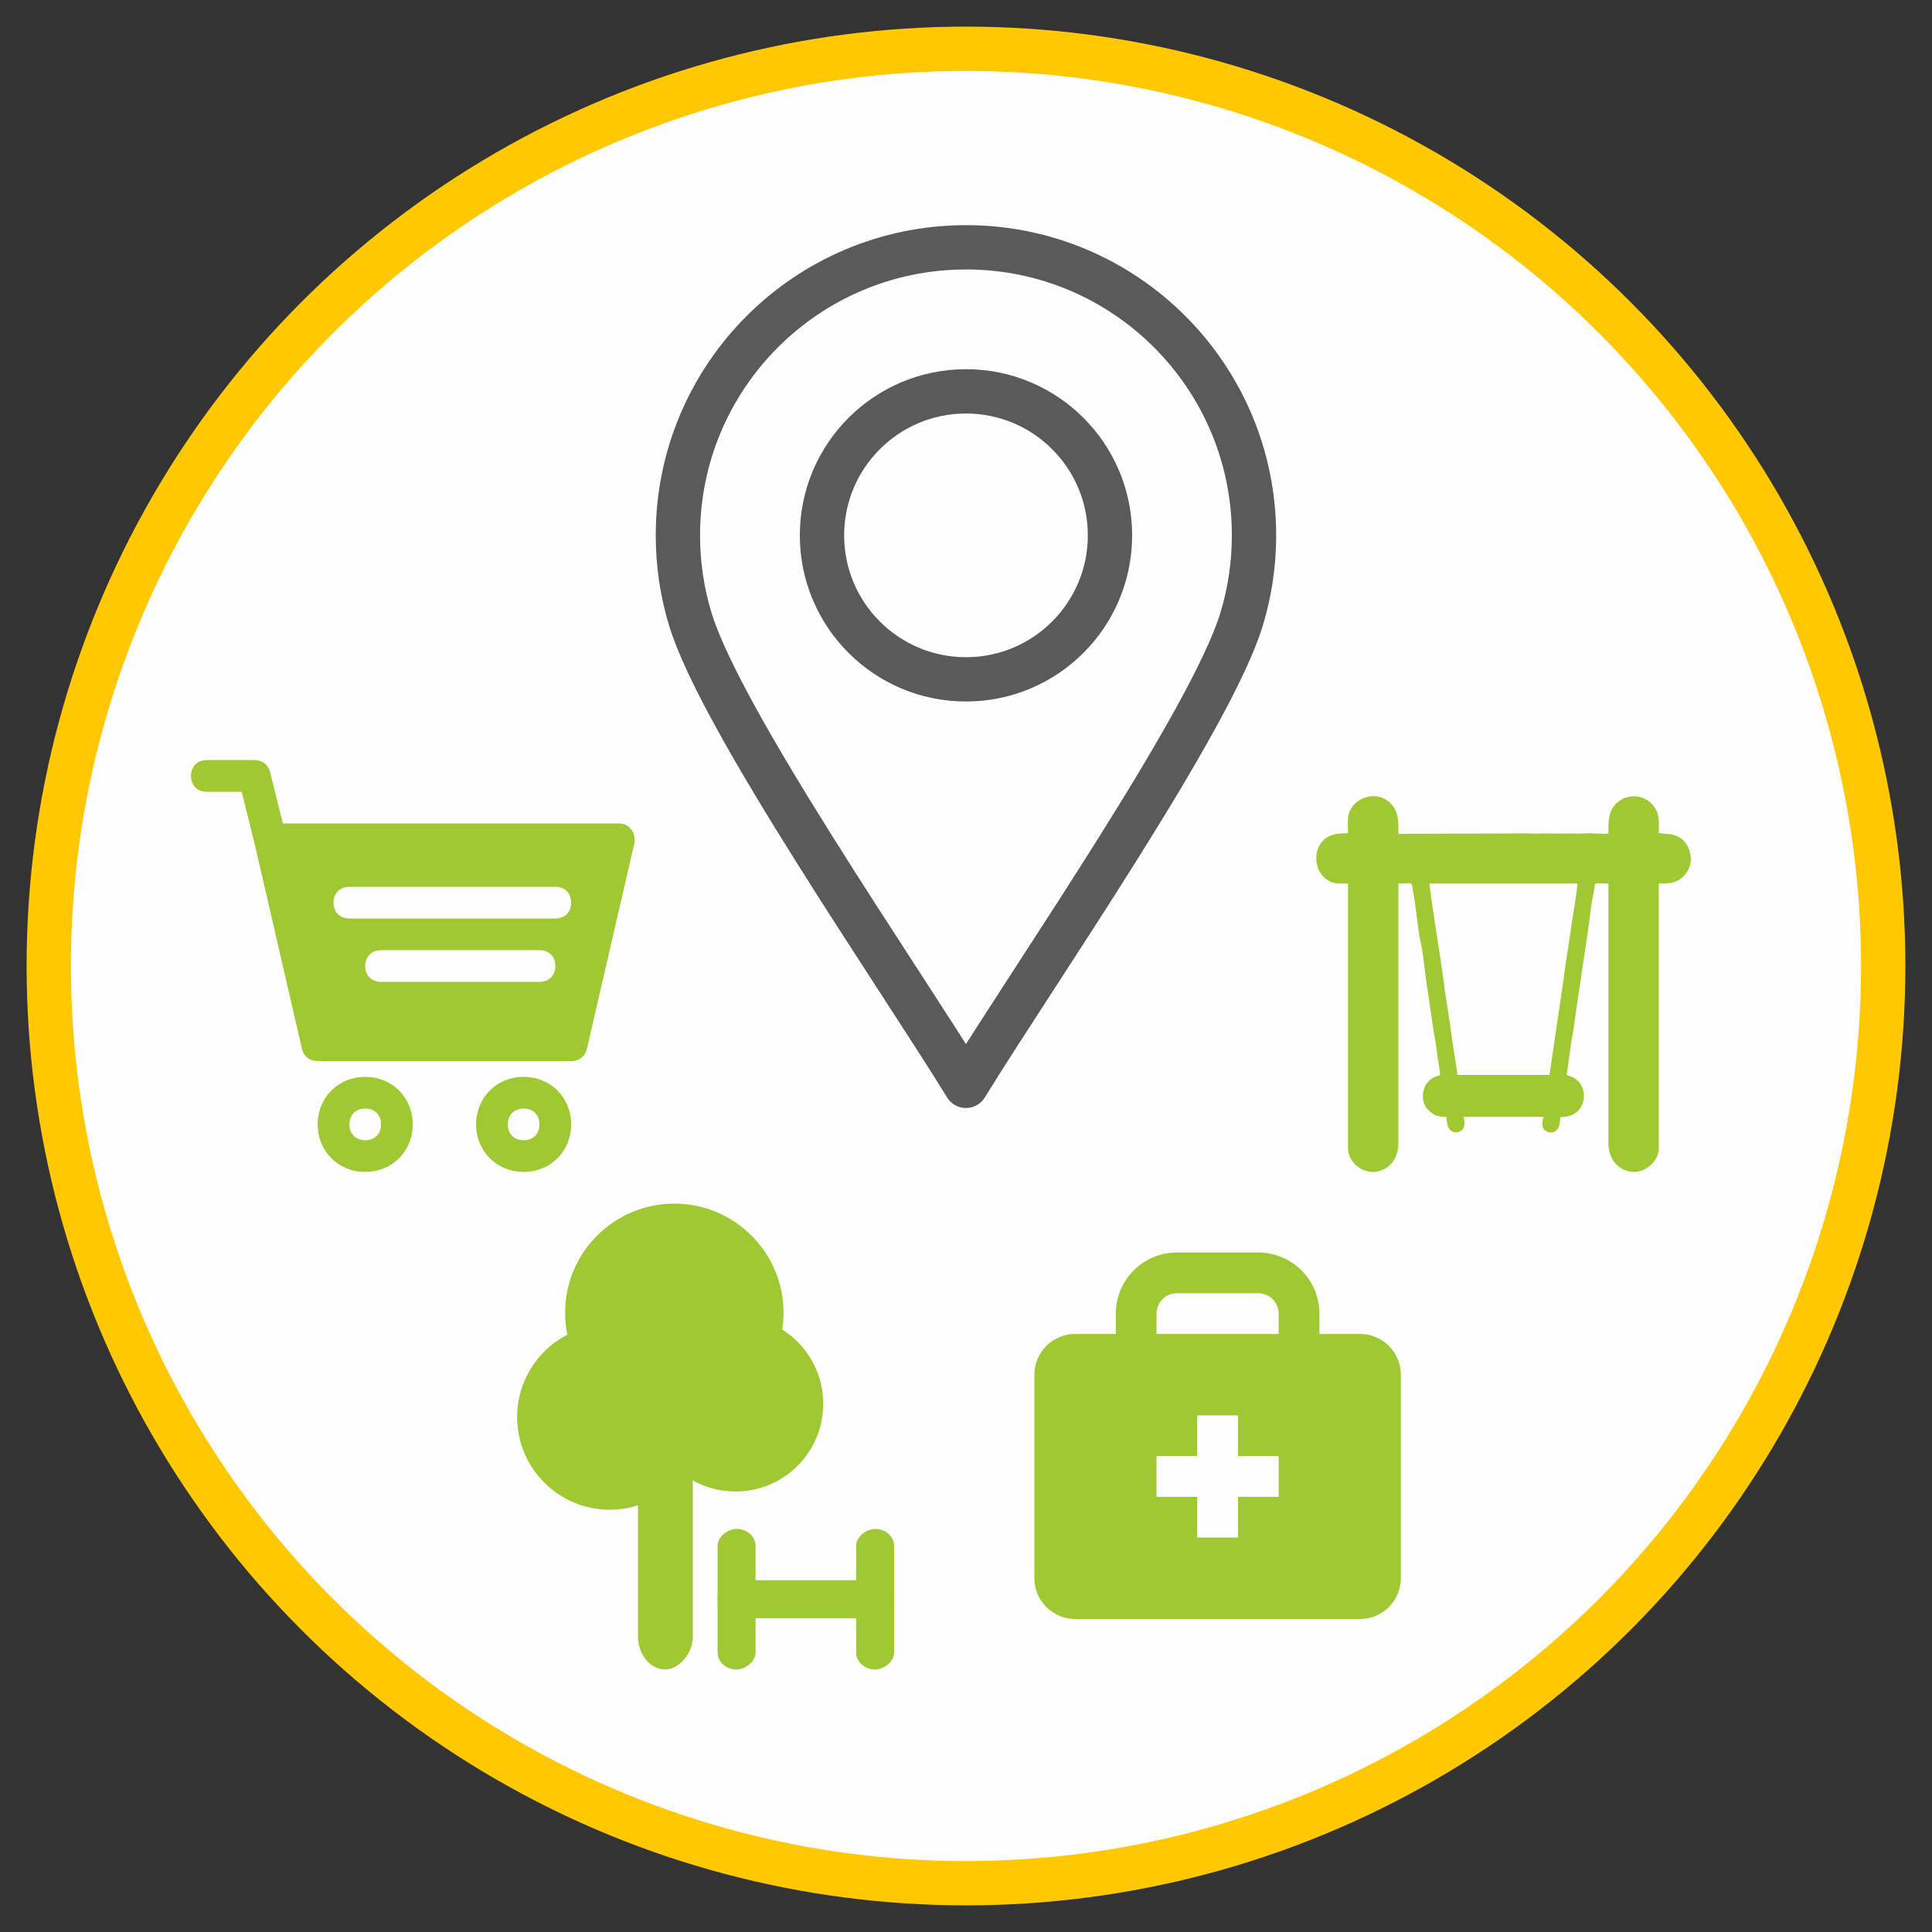 <?xml version="1.0" encoding="UTF-8"?> <svg xmlns="http://www.w3.org/2000/svg" xmlns:xlink="http://www.w3.org/1999/xlink" xmlns:xodm="http://www.corel.com/coreldraw/odm/2003" xml:space="preserve" width="32.703mm" height="32.703mm" version="1.1" style="shape-rendering:geometricPrecision; text-rendering:geometricPrecision; image-rendering:optimizeQuality; fill-rule:evenodd; clip-rule:evenodd" viewBox="0 0 668.03 668.03"><rect x="0" y="0" width="668.03" height="668.03" fill="#333333" stroke="none"/> <defs> <style type="text/css"> .str0 {stroke:#FFC800;stroke-width:15.32;stroke-miterlimit:22.926} .str1 {stroke:#5A5A5A;stroke-width:15.32;stroke-linecap:round;stroke-linejoin:round;stroke-miterlimit:22.926} .fil1 {fill:none} .fil0 {fill:#FEFEFE} .fil2 {fill:#A0C832} .fil3 {fill:#A0C832;fill-rule:nonzero} </style> </defs> <g id="Layer_x0020_1">  <circle class="fil0 str0" cx="334.01" cy="334.01" r="317.15"></circle> <rect class="fil1" width="668.03" height="668.03"></rect> <path class="fil0 str1" d="M334.01 135.32c27.5,0 49.79,22.29 49.79,49.79 0,27.5 -22.29,49.79 -49.79,49.79 -27.5,0 -49.79,-22.29 -49.79,-49.79 0,-27.49 22.29,-49.79 49.79,-49.79zm0 -49.81c27.5,0 52.4,11.15 70.42,29.17 18.02,18.02 29.17,42.92 29.17,70.43 0,10.06 -1.49,19.77 -4.27,28.93 -10.6,34.97 -71.59,122.74 -95.33,161.41 -23.73,-38.66 -84.76,-126.5 -95.34,-161.44 -2.77,-9.14 -4.26,-18.84 -4.26,-28.89 0,-27.5 11.15,-52.4 29.17,-70.43 18.02,-18.02 42.92,-29.17 70.43,-29.17z"></path> <circle class="fil0" cx="251.21" cy="499.35" r="106.21"></circle> <circle class="fil0" cx="423.43" cy="499.35" r="106.21"></circle> <circle class="fil0" cx="142.72" cy="334.01" r="106.21"></circle> <circle class="fil0" cx="525.26" cy="346.25" r="106.21"></circle> <g id="_2102591131776"> <circle class="fil2" cx="233.16" cy="453.94" r="37.76"></circle> <circle class="fil2" cx="210.85" cy="489.98" r="32.04"></circle> <circle class="fil2" cx="254.33" cy="485.4" r="30.32"></circle> <rect class="fil2" transform="matrix(3.61013E-14 1.633 -1.363 4.32564E-14 239.564 482.893)" width="57.78" height="13.91" rx="6.96" ry="6.96"></rect> <rect class="fil2" transform="matrix(2.49988E-14 0.841 -0.944 2.22788E-14 309.16 528.659)" width="57.78" height="13.91" rx="6.96" ry="6.96"></rect> <rect class="fil2" x="248.12" y="546.4" width="61.04" height="13.13" rx="7.35" ry="6.57"></rect> <rect class="fil2" transform="matrix(2.49988E-14 0.841 -0.944 2.22788E-14 261.252 528.659)" width="57.78" height="13.91" rx="6.96" ry="6.96"></rect> </g> <path class="fil3" d="M442.13 517.56l-14.08 0 0 14.08 -14.08 0 0 -14.08 -14.08 0 0 -14.08 14.08 0 0 -14.08 14.08 0 0 14.08 14.08 0 0 14.08zm-42.24 -63.36c0,-1.86 0.74,-3.66 2.06,-4.98 1.32,-1.32 3.11,-2.06 4.98,-2.06l28.16 0c1.87,0 3.66,0.74 4.98,2.06 1.32,1.32 2.06,3.11 2.06,4.98l0 7.04 -42.24 0 0 -7.04zm70.4 7.04l-14.08 0 0 -7.04c0,-5.6 -2.22,-10.97 -6.19,-14.93 -3.96,-3.96 -9.33,-6.19 -14.93,-6.19l-28.16 0c-5.6,0 -10.98,2.22 -14.93,6.19 -3.96,3.96 -6.19,9.33 -6.19,14.93l0 7.04 -14.08 0c-3.73,0.01 -7.31,1.5 -9.94,4.14 -2.64,2.63 -4.13,6.21 -4.14,9.94l0 70.4c0.01,3.73 1.5,7.31 4.14,9.95 2.63,2.64 6.21,4.12 9.94,4.13l98.56 0c3.73,-0.01 7.31,-1.5 9.95,-4.13 2.63,-2.64 4.12,-6.22 4.13,-9.95l0 -70.4c-0.01,-3.73 -1.5,-7.31 -4.13,-9.94 -2.64,-2.64 -6.22,-4.13 -9.95,-4.14z"></path> <g id="_2102591134992"> <path class="fil3" d="M192.01 317.59l-71.2 0c-3.28,0 -5.48,-2.19 -5.48,-5.48 0,-3.29 2.19,-5.48 5.48,-5.48l71.2 0c3.29,0 5.48,2.19 5.48,5.48 0,3.28 -2.19,5.48 -5.48,5.48zm-5.48 21.91l-54.77 0c-3.29,0 -5.48,-2.19 -5.48,-5.48 0,-3.28 2.19,-5.48 5.48,-5.48l54.77 0c3.29,0 5.48,2.19 5.48,5.48 0,3.29 -2.19,5.48 -5.48,5.48zm31.77 -52.58c-1.1,-1.64 -2.74,-2.19 -4.38,-2.19l-116.11 0 -4.38 -17.53c-0.55,-2.74 -2.74,-4.38 -5.48,-4.38l-16.43 0c-3.29,0 -5.48,2.19 -5.48,5.48 0,3.29 2.19,5.48 5.48,5.48l12.05 0 4.38 17.53 16.43 71.2c0.55,2.74 2.74,4.38 5.48,4.38l87.63 0c2.74,0 4.93,-1.64 5.48,-4.38l16.43 -71.2c0,-1.64 0,-3.29 -1.09,-4.38z"></path> <path class="fil3" d="M126.28 394.26c-3.28,0 -5.47,-2.19 -5.47,-5.48 0,-3.29 2.19,-5.48 5.47,-5.48 3.29,0 5.48,2.19 5.48,5.48 0,3.28 -2.19,5.48 -5.48,5.48zm0 -21.91c-9.31,0 -16.43,7.12 -16.43,16.43 0,9.31 7.12,16.43 16.43,16.43 9.31,0 16.43,-7.12 16.43,-16.43 0,-9.31 -7.12,-16.43 -16.43,-16.43z"></path> <path class="fil3" d="M181.06 394.26c-3.29,0 -5.48,-2.19 -5.48,-5.48 0,-3.29 2.19,-5.48 5.48,-5.48 3.28,0 5.47,2.19 5.47,5.48 0,3.28 -2.19,5.48 -5.47,5.48zm0 -21.91c-9.31,0 -16.43,7.12 -16.43,16.43 0,9.31 7.12,16.43 16.43,16.43 9.31,0 16.43,-7.12 16.43,-16.43 0,-9.31 -7.12,-16.43 -16.43,-16.43z"></path> </g> <g id="_2102591138784"> <path class="fil2" d="M541.79 330.52c-0.51,2.67 -0.8,5.62 -1.17,8.23l-4.85 32.95 -31.85 0c-0.03,-1.14 -0.4,-2.94 -0.59,-4.22l-1.28 -8.34c-0.84,-7.04 -2.13,-13.52 -2.98,-20.62 -0.72,-6 -4.77,-30.07 -4.77,-33.03l51.09 0c0,1.61 -0.3,2.79 -0.48,4.33 -0.43,3.83 -1.3,7.72 -1.85,12.35l-1.27 8.35zm-75.67 -42.45c-1.1,0.09 -0.68,0.1 -1.5,0.07 -0.75,-0.02 -1.02,0.09 -1.94,0.16 -1.44,0.12 -2.72,0.55 -3.67,1.15 -6.95,4.37 -3.99,16.04 4.12,16.04l2.98 0 0 91.65c0,2.36 1.35,4.43 2.63,5.62 5.69,5.31 14.78,1.64 14.78,-7.45l0 -89.81c5.73,0 4.32,-1.07 5.21,3.5 1.08,5.6 1.3,11.37 2.49,16.75 0.9,4.05 1.22,8.47 1.82,12.61l2.43 16.59c0.38,2.73 1,5.48 1.32,8.31 0.32,2.84 0.94,5.71 1.16,8.46 -0.65,0.31 -1.4,0.39 -2.18,0.8 -3.6,1.84 -4.83,6.67 -2.83,10.17 0.28,0.5 0.26,0.45 0.71,0.89 1,1.01 2.08,1.96 3.62,2.33 3.74,0.91 2.41,-1.13 3.17,2.79 0.46,2.38 2.49,3.62 4.71,2.35 1.44,-0.83 1.5,-3.49 0.82,-4.9l27.72 0c-0.33,1.43 -0.86,3.69 0.54,4.73 2.09,1.56 4.39,0.4 4.91,-1.8 0.96,-4.08 -0.93,-2.26 3.06,-3.13 6.49,-1.41 7.36,-10.33 1.84,-13.36 -0.8,-0.44 -1.62,-0.54 -2.33,-0.88l1.75 -12.45c0.34,-1.38 0.49,-2.81 0.7,-4.11 0.25,-1.48 0.37,-2.7 0.59,-4.22l4.32 -29.13c0.69,-4.07 0.89,-8.44 1.85,-12.59 1.08,-4.7 -0.85,-3.71 5.22,-3.71l0 89.81c0,10.15 11.55,13.59 16.55,5.09 0.5,-0.85 0.86,-1.98 0.86,-3.26l0 -91.65c3.04,0 5.57,0.06 7.92,-1.93 2.23,-1.89 3.54,-4.53 3.05,-7.88 -0.19,-1.33 -0.6,-2.33 -1.19,-3.41 -1.54,-2.82 -4.39,-3.89 -7.49,-3.96 -1.16,-0.03 -1.14,-0.23 -2.29,-0.23 0,-4.25 0.54,-7.26 -2.68,-10.37 -2.66,-2.58 -6.67,-3.1 -9.97,-1.36 -1.79,0.94 -3.23,2.44 -3.93,4.32 -0.91,2.43 -0.83,4.64 -0.83,7.42 -0.72,0.34 -1.79,0.17 -2.61,0.17l-2.11 -0.04c-2.58,-0.36 -4.91,0.25 -7.29,-0.04l-4.38 0.04c-0.34,0.02 -0.47,0.05 -1,0.03 -0.1,-0 -0.51,-0.04 -0.54,-0.04l-3.77 -0.03c-2.07,-0.05 -3.8,0.17 -5.64,0 -0.15,-0.01 -0.34,-0.01 -0.66,-0.01l-44.63 0.14c0,-1.68 0.06,-3.82 -0.16,-5.11 -0.25,-1.49 -0.58,-2.85 -1.42,-4.08 -4.81,-7.04 -14.97,-3.47 -15.81,3.49 -0.17,1.43 -0.02,3.93 -0.02,5.47z"></path> </g> </g> </svg> 